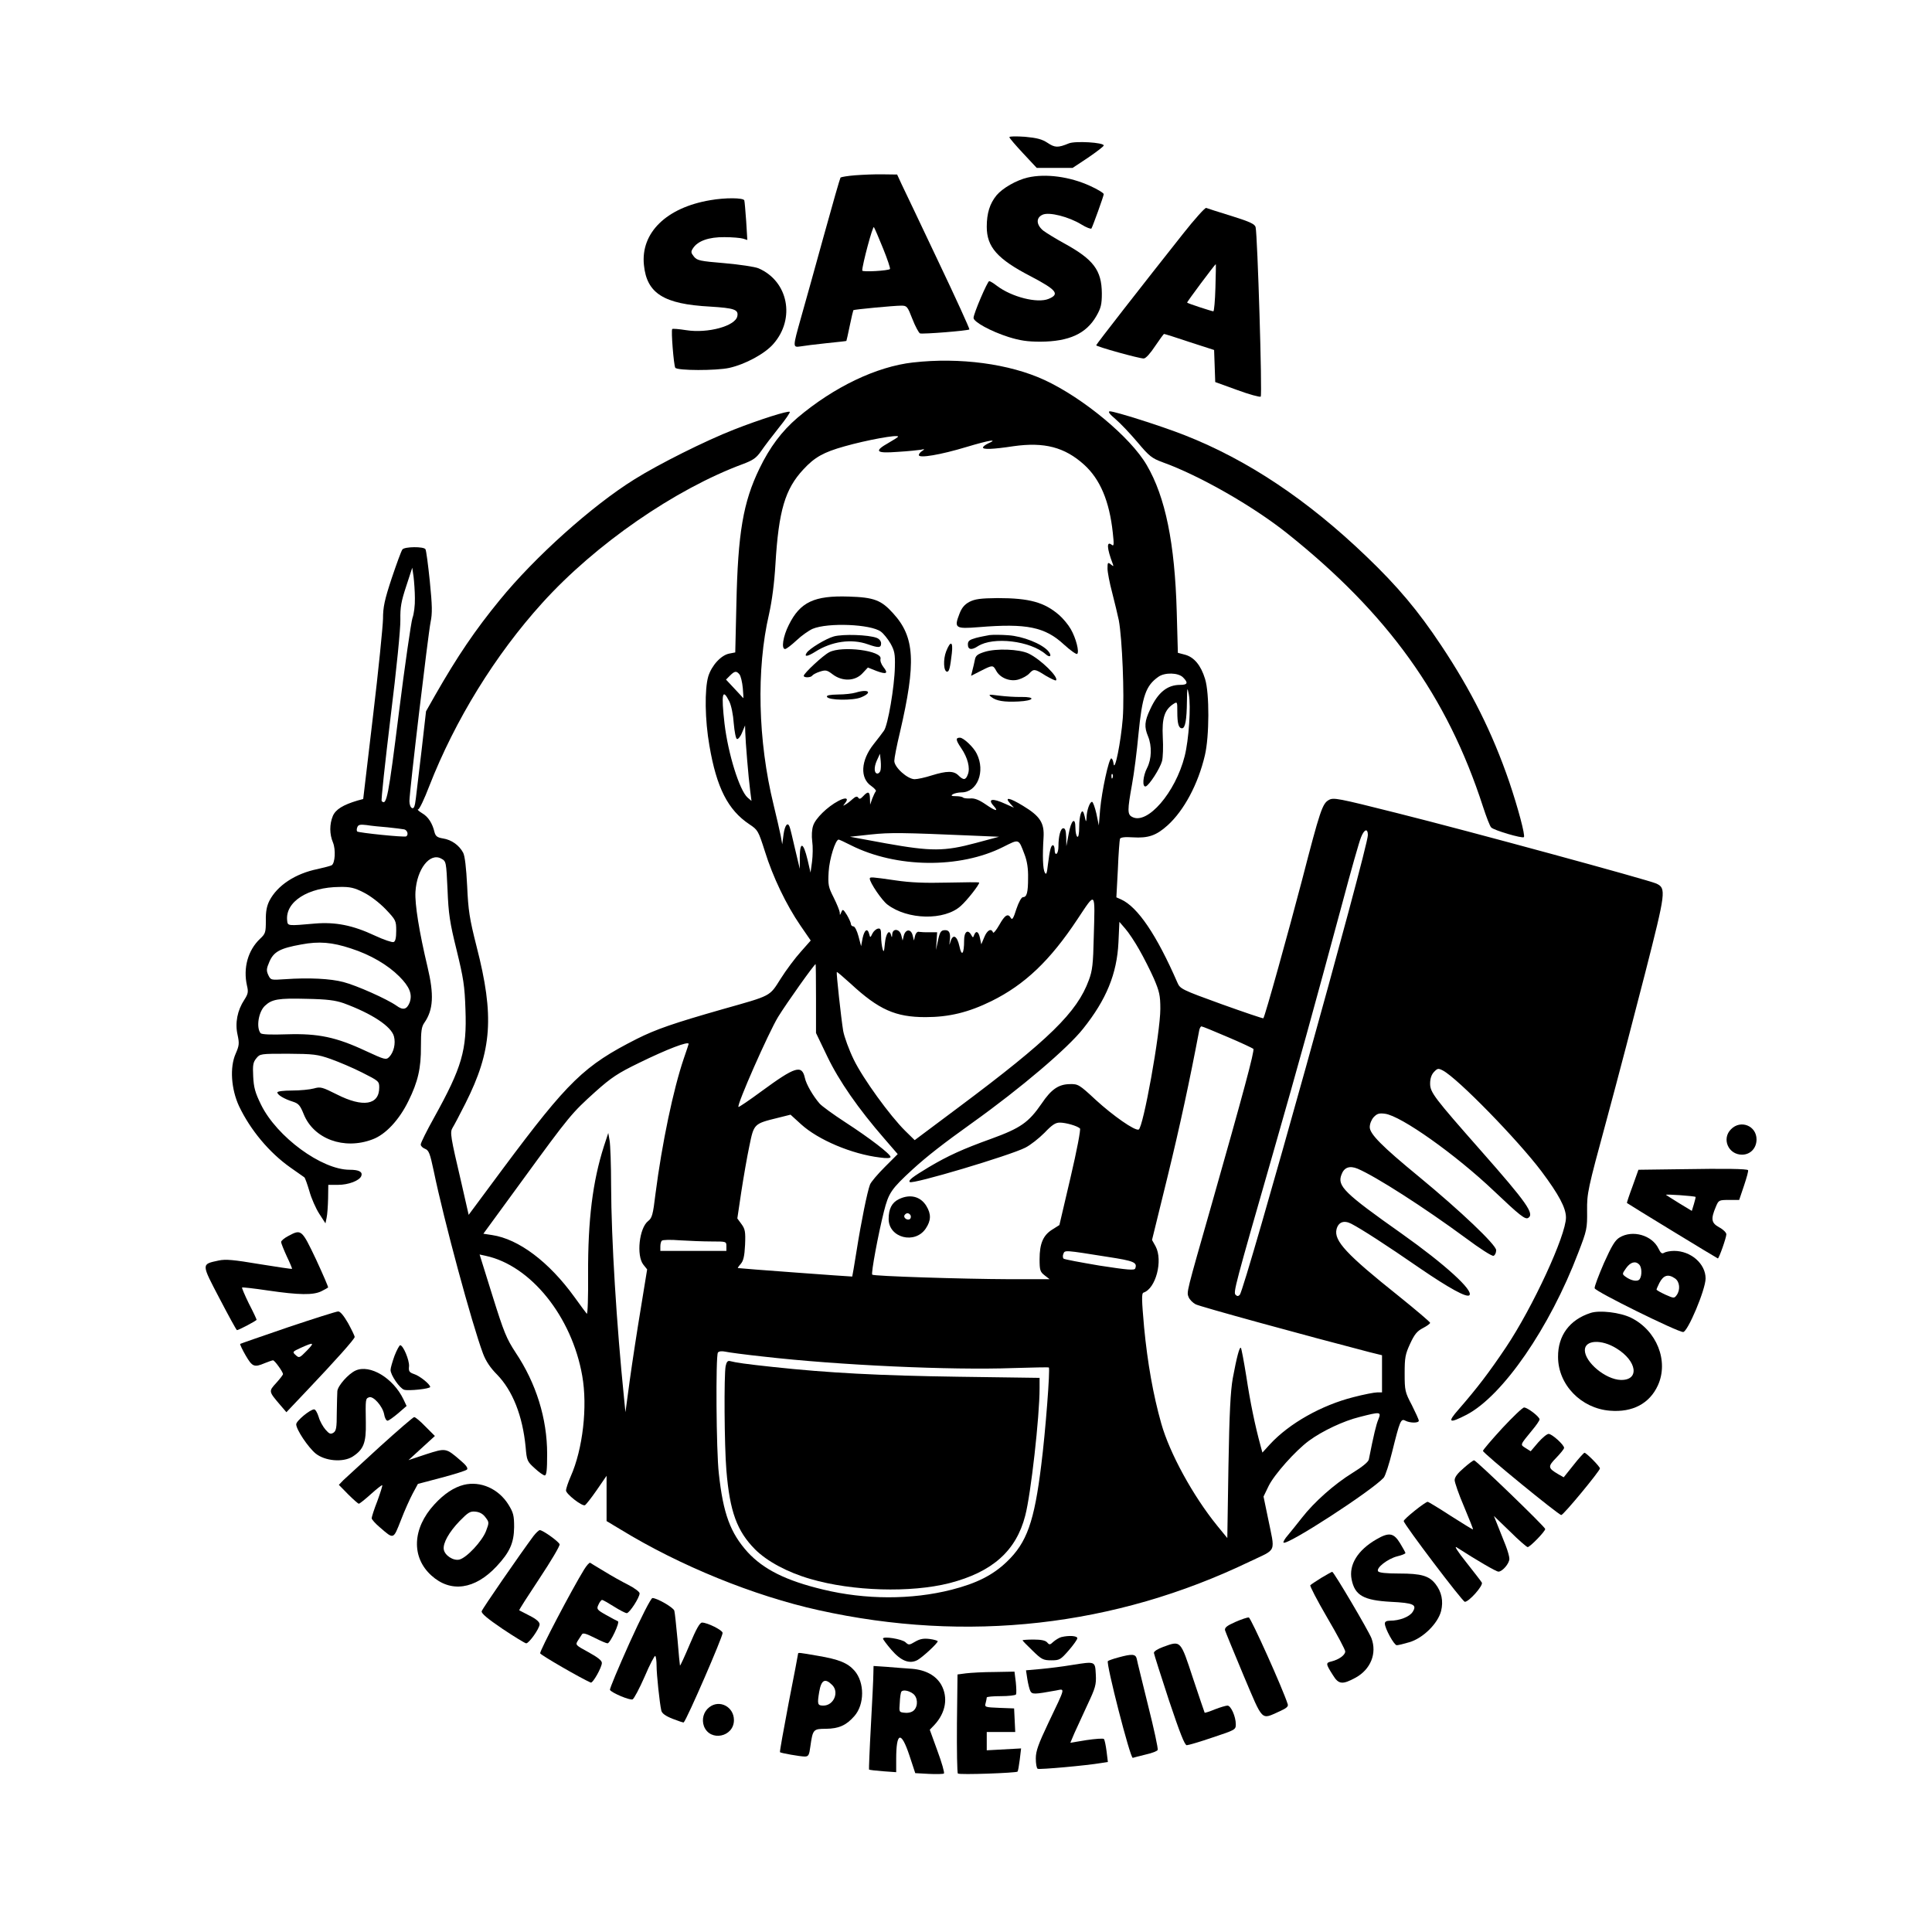 <?xml version="1.0" encoding="UTF-8" standalone="yes"?>
<svg version="1.0" xmlns="http://www.w3.org/2000/svg" width="100mm" height="100mm" viewBox="0 0 1024 1024" preserveAspectRatio="xMidYMid meet">
  <g transform="translate(0,1024) scale(0.1,-0.1)" fill="#000000" stroke="none">
    <path d="M5350 9513 c0 -5 33 -43 73 -86 l72 -77 95 0 95 0 83 55 c45 31 82
59 82 64 0 16 -151 25 -185 11 -58 -24 -74 -23 -113 3 -29 19 -55 26 -119 32
-46 3 -83 3 -83 -2z"/>
    <path d="M4533 9311 c-39 -3 -74 -9 -78 -12 -3 -4 -43 -143 -89 -310 -46 -167
-100 -361 -120 -431 -45 -160 -45 -160 -3 -154 17 3 79 11 137 17 58 6 106 11
106 12 1 1 9 38 18 81 9 44 18 81 19 82 4 4 215 24 254 24 30 0 33 -4 59 -71
15 -39 34 -73 40 -76 15 -5 254 14 262 21 2 3 -72 166 -166 363 -93 197 -181
381 -194 408 l-23 50 -75 1 c-41 1 -107 -2 -147 -5z m148 -389 c23 -57 39
-105 36 -108 -9 -9 -147 -17 -147 -8 0 30 56 240 62 230 4 -6 26 -57 49 -114z"/>
    <path d="M5447 9299 c-60 -14 -133 -56 -165 -94 -36 -44 -52 -95 -52 -167 0
-107 56 -171 234 -263 137 -72 154 -94 94 -119 -60 -25 -196 10 -274 69 -18
14 -36 25 -41 25 -9 0 -83 -172 -83 -195 0 -21 91 -71 185 -101 61 -19 100
-25 170 -25 151 1 242 42 296 136 24 42 29 61 29 120 -1 123 -44 180 -201 266
-44 24 -94 55 -110 67 -37 31 -39 68 -3 84 34 16 140 -11 206 -52 26 -16 50
-25 53 -21 8 15 65 172 65 182 0 6 -33 26 -73 44 -107 49 -235 66 -330 44z"/>
    <path d="M3765 9179 c-233 -39 -370 -173 -352 -344 15 -150 105 -207 350 -220
130 -8 152 -16 145 -51 -10 -52 -156 -92 -271 -74 -38 6 -72 9 -74 6 -7 -7 8
-191 16 -205 10 -16 218 -16 286 -1 85 19 189 75 234 127 118 134 79 333 -79
401 -19 8 -100 20 -179 27 -131 11 -146 14 -163 35 -16 20 -17 26 -5 44 25 39
84 60 167 59 42 0 86 -4 99 -8 l22 -7 -6 99 c-4 54 -8 104 -10 111 -5 14 -100
15 -180 1z"/>
    <path d="M6272 9003 c-221 -279 -462 -588 -462 -593 0 -7 230 -71 252 -70 11
0 35 27 60 65 24 35 45 65 48 65 3 0 64 -19 135 -43 l130 -42 3 -85 3 -85 116
-42 c65 -24 121 -39 125 -35 9 9 -17 855 -27 898 -4 16 -28 28 -127 59 -68 21
-128 40 -135 43 -6 2 -61 -59 -121 -135z m170 -288 c-2 -69 -7 -125 -11 -125
-8 0 -134 41 -139 46 -3 2 148 204 152 204 1 0 0 -56 -2 -125z"/>
    <path d="M4840 8319 c-195 -22 -420 -130 -613 -293 -83 -71 -147 -156 -202
-270 -86 -178 -114 -340 -122 -718 l-6 -256 -31 -6 c-44 -8 -94 -63 -112 -121
-20 -68 -18 -231 6 -367 38 -223 98 -341 212 -417 45 -30 47 -34 82 -143 42
-136 114 -285 188 -393 l55 -80 -53 -60 c-29 -32 -77 -96 -106 -142 -61 -96
-46 -88 -308 -162 -259 -74 -352 -106 -454 -157 -280 -142 -363 -222 -711
-689 l-181 -244 -38 167 c-59 252 -62 270 -47 295 7 11 38 69 68 129 141 280
154 462 59 831 -38 150 -44 191 -50 321 -5 98 -12 158 -21 176 -21 40 -62 69
-107 76 -31 5 -39 12 -45 33 -11 47 -33 82 -66 101 -18 11 -27 20 -21 20 7 0
33 55 59 123 137 351 350 696 599 971 282 312 705 604 1065 737 53 20 70 32
95 68 17 25 59 80 94 124 35 43 61 81 58 84 -7 8 -161 -41 -296 -94 -151 -59
-399 -183 -528 -264 -225 -140 -528 -412 -713 -639 -131 -160 -224 -297 -344
-507 l-47 -83 -23 -202 c-13 -112 -27 -229 -31 -260 -5 -42 -10 -55 -20 -51
-8 3 -14 19 -14 37 0 50 99 883 112 948 10 48 9 87 -4 218 -9 87 -19 163 -23
169 -9 15 -110 14 -122 -1 -6 -7 -31 -76 -57 -153 -38 -115 -46 -153 -46 -215
-1 -41 -24 -273 -53 -515 l-52 -440 -30 -8 c-77 -23 -116 -47 -131 -82 -18
-44 -18 -96 1 -141 15 -37 11 -109 -7 -120 -5 -3 -38 -12 -74 -20 -119 -24
-214 -87 -256 -168 -14 -28 -20 -57 -19 -106 0 -62 -2 -69 -31 -96 -64 -61
-90 -154 -69 -248 8 -33 6 -44 -14 -75 -37 -56 -50 -123 -36 -185 10 -47 9
-57 -10 -101 -32 -72 -24 -187 18 -278 60 -126 160 -246 272 -325 36 -25 69
-48 74 -52 4 -3 16 -37 27 -74 10 -37 34 -91 52 -119 l33 -51 6 29 c4 17 7 63
8 103 l1 72 51 0 c56 0 114 22 124 47 8 22 -12 33 -62 33 -148 0 -385 174
-469 344 -32 65 -39 92 -42 150 -3 60 -1 75 16 96 20 25 22 25 169 25 134 -1
155 -3 226 -28 42 -15 118 -47 167 -72 87 -44 90 -46 90 -79 0 -93 -86 -107
-224 -37 -78 39 -87 42 -122 32 -22 -6 -74 -11 -116 -11 -44 0 -78 -4 -78 -10
0 -13 37 -35 82 -49 31 -10 39 -20 58 -67 53 -131 214 -190 364 -133 69 25
142 103 191 204 50 101 67 174 66 289 0 80 3 104 18 125 48 69 52 149 17 296
-44 185 -68 333 -64 398 7 121 77 210 137 176 26 -14 26 -17 33 -164 5 -128
12 -175 48 -320 36 -148 43 -189 47 -316 8 -215 -18 -305 -166 -572 -39 -70
-71 -134 -71 -143 0 -8 10 -18 23 -23 20 -8 26 -24 46 -118 54 -262 202 -809
261 -967 15 -40 39 -76 74 -111 83 -85 136 -219 152 -385 6 -71 8 -76 48 -112
22 -21 47 -38 53 -38 10 0 13 29 13 114 0 187 -58 374 -167 537 -49 75 -62
107 -123 302 l-68 218 32 -7 c239 -51 457 -322 512 -636 29 -164 3 -389 -61
-533 -14 -32 -25 -65 -25 -75 0 -18 84 -84 100 -78 5 2 33 37 62 79 l53 77 0
-120 0 -120 75 -45 c314 -192 705 -351 1048 -427 788 -175 1570 -87 2285 257
148 71 136 41 97 234 l-23 111 27 56 c30 61 142 187 214 240 71 52 183 105
269 126 109 28 115 28 99 -12 -12 -28 -25 -83 -51 -214 -3 -13 -35 -39 -87
-71 -94 -58 -202 -153 -268 -238 -25 -32 -58 -73 -74 -92 -16 -18 -26 -36 -23
-39 17 -18 467 274 531 344 9 11 29 73 45 138 41 165 46 177 70 164 25 -13 71
-13 71 0 0 6 -17 43 -37 83 -36 68 -38 77 -38 167 0 84 3 102 29 158 23 50 37
67 68 83 21 11 38 23 38 28 0 4 -75 68 -167 142 -277 221 -344 293 -329 354
10 38 39 49 78 29 54 -28 183 -111 364 -236 155 -106 248 -157 262 -143 24 24
-128 163 -358 326 -306 216 -343 253 -320 313 14 39 43 49 85 32 97 -41 354
-206 574 -368 75 -56 139 -97 147 -94 8 3 14 16 14 30 0 28 -188 207 -410 390
-196 161 -260 226 -260 262 0 17 9 40 21 53 18 19 29 22 60 18 85 -11 374
-216 578 -410 137 -130 165 -152 181 -142 34 21 -8 81 -247 352 -252 286 -273
313 -273 360 0 26 7 47 20 61 19 20 23 21 48 8 79 -42 396 -367 522 -534 92
-123 130 -194 130 -245 0 -95 -176 -476 -318 -688 -90 -134 -151 -214 -250
-328 -63 -71 -53 -78 42 -29 192 101 440 461 591 858 46 119 48 129 47 223 -1
93 3 112 103 480 57 210 149 562 205 781 110 431 112 448 59 473 -38 18 -992
278 -1376 374 -314 79 -335 83 -360 69 -34 -19 -46 -54 -142 -425 -70 -267
-197 -725 -205 -732 -2 -2 -102 32 -222 75 -210 76 -219 81 -233 113 -111 255
-211 402 -299 442 l-25 11 8 149 c3 82 9 155 11 161 3 8 26 11 68 8 82 -5 124
9 185 64 86 78 161 217 197 370 24 100 25 331 1 406 -22 72 -58 115 -106 128
l-38 10 -6 217 c-10 363 -60 609 -159 778 -86 148 -337 356 -542 451 -186 86
-449 121 -696 93z m-80 -393 c0 -3 -22 -17 -50 -33 -80 -45 -68 -57 48 -48 53
3 108 9 122 11 21 5 23 4 8 -6 -10 -6 -18 -16 -18 -22 0 -18 114 1 253 43 123
37 172 44 113 18 -14 -7 -26 -16 -26 -21 0 -11 50 -10 162 7 163 23 271 -5
374 -98 85 -77 134 -193 152 -360 7 -63 6 -74 -5 -65 -29 23 -27 -17 5 -101 5
-14 4 -14 -11 -2 -15 12 -17 10 -17 -22 0 -19 11 -77 25 -129 13 -51 29 -117
35 -146 18 -98 30 -394 21 -519 -10 -125 -43 -291 -49 -240 -2 15 -7 27 -12
27 -13 0 -50 -172 -59 -270 l-7 -85 -13 63 c-8 34 -18 62 -23 62 -12 0 -28
-45 -29 -83 -1 -20 -3 -25 -6 -12 -2 11 -6 27 -9 35 -10 29 -24 -13 -24 -73 0
-36 -4 -56 -10 -52 -5 3 -10 24 -10 46 0 63 -23 43 -36 -32 l-12 -64 -1 48
c-1 33 -5 47 -15 47 -15 0 -26 -42 -26 -96 0 -18 -4 -36 -10 -39 -6 -4 -10 5
-10 19 0 14 -4 26 -9 26 -11 0 -17 -25 -27 -104 -5 -46 -9 -55 -16 -41 -11 18
-13 89 -7 185 5 78 -18 114 -109 169 -72 44 -101 49 -67 11 l19 -21 -45 20
c-69 32 -97 27 -62 -11 28 -31 10 -28 -42 8 -35 24 -59 34 -82 32 -18 -1 -35
1 -39 5 -4 4 -21 7 -38 7 -24 0 -27 3 -16 10 8 5 29 10 46 10 84 0 128 111 81
205 -16 34 -70 85 -89 85 -24 0 -23 -12 7 -56 34 -50 48 -105 35 -138 -11 -31
-23 -33 -50 -6 -25 25 -61 25 -142 0 -34 -11 -75 -20 -90 -20 -38 0 -108 63
-108 97 0 14 13 82 30 152 86 370 79 504 -36 630 -63 70 -101 85 -236 89 -182
6 -257 -29 -317 -150 -31 -61 -41 -128 -20 -128 7 0 34 21 61 46 26 25 65 52
85 61 81 34 309 25 362 -15 14 -10 37 -39 51 -63 21 -38 25 -55 23 -124 -2
-104 -37 -310 -58 -338 -8 -12 -33 -44 -55 -72 -68 -86 -73 -180 -12 -221 17
-12 28 -25 24 -28 -4 -4 -12 -22 -19 -39 l-11 -32 -1 33 c-1 37 -10 40 -36 12
-14 -15 -20 -17 -26 -8 -6 9 -14 7 -31 -8 -13 -12 -30 -25 -38 -29 -13 -8 -13
-7 -1 8 22 27 4 33 -35 12 -59 -31 -122 -93 -134 -131 -7 -20 -9 -54 -5 -84 4
-26 3 -75 -1 -107 l-8 -58 -16 69 c-22 92 -40 98 -41 14 l0 -63 -25 105 c-13
58 -26 111 -29 118 -10 27 -25 9 -32 -40 l-7 -53 -8 45 c-5 25 -22 99 -38 165
-83 338 -92 718 -24 1010 16 72 28 164 34 265 17 284 51 398 148 502 60 65
107 91 217 122 120 34 285 64 285 52z m-2561 -857 c1 -37 -5 -84 -13 -105 -7
-22 -40 -248 -72 -503 -56 -448 -65 -493 -91 -467 -4 3 18 203 47 444 32 257
53 470 52 517 -1 67 4 96 31 178 l32 98 7 -48 c3 -26 7 -78 7 -114z m1720
-403 c7 -8 15 -41 18 -73 3 -32 4 -56 2 -53 -2 3 -24 26 -48 52 l-43 46 21 21
c25 25 34 26 50 7z m2351 -16 c29 -29 25 -40 -15 -40 -68 0 -118 -40 -159
-130 -30 -63 -32 -93 -11 -143 21 -51 19 -120 -5 -167 -23 -44 -27 -104 -7
-98 18 6 75 94 86 134 5 19 7 76 4 127 -5 100 9 144 55 175 22 14 22 14 22
-41 0 -63 7 -87 25 -87 17 0 25 44 26 144 1 74 2 77 10 36 12 -64 0 -242 -22
-328 -49 -193 -198 -365 -278 -322 -26 13 -26 34 -1 173 11 59 26 178 34 265
20 204 39 258 106 305 34 24 105 22 130 -3z m-2405 -127 c11 -22 21 -71 24
-117 4 -45 11 -81 17 -83 6 -2 19 13 27 34 l16 38 1 -35 c1 -48 17 -242 26
-310 l7 -55 -21 18 c-43 39 -103 232 -122 392 -18 159 -11 190 25 118z m801
-369 c-3 -8 -10 -14 -15 -14 -18 0 -20 32 -4 68 l17 37 4 -39 c2 -21 1 -44 -2
-52z m1231 -36 c-3 -8 -6 -5 -6 6 -1 11 2 17 5 13 3 -3 4 -12 1 -19z m-3842
-263 c39 -4 78 -9 88 -11 17 -5 23 -29 10 -37 -10 -6 -252 19 -260 26 -3 4 -3
14 1 23 5 13 15 15 49 11 23 -4 74 -9 112 -12z m5195 -41 c0 -69 -653 -2411
-679 -2437 -8 -8 -14 -8 -22 0 -13 13 -5 43 199 753 134 467 217 769 366 1321
46 173 91 332 100 352 17 43 36 48 36 11z m-2095 -3 l140 -6 -123 -33 c-167
-45 -236 -45 -477 -2 l-190 35 110 12 c104 11 167 10 540 -6z m-645 -51 c240
-121 577 -125 807 -9 86 43 81 45 113 -39 14 -36 20 -76 19 -125 0 -79 -7
-102 -27 -102 -8 0 -23 -27 -35 -63 -15 -48 -22 -60 -29 -48 -15 27 -32 17
-62 -37 -16 -28 -31 -46 -33 -39 -9 24 -31 12 -46 -25 l-16 -38 -7 33 c-7 35
-21 42 -31 16 -5 -15 -7 -15 -15 0 -18 33 -38 18 -38 -28 0 -73 -13 -89 -25
-31 -12 55 -34 67 -47 25 -7 -23 -7 -23 -4 4 5 39 -2 56 -24 56 -23 0 -29 -8
-40 -62 l-9 -43 3 47 3 47 -41 0 c-22 -1 -47 1 -55 2 -8 3 -17 -6 -21 -21 l-6
-25 -7 28 c-9 35 -38 33 -47 -3 l-6 -25 -7 28 c-9 35 -46 38 -48 5 -1 -18 -2
-19 -6 -5 -9 35 -28 10 -33 -44 -4 -43 -6 -49 -12 -29 -4 14 -8 44 -8 68 0 36
-3 43 -17 40 -10 -2 -23 -14 -29 -26 -11 -23 -12 -23 -17 -3 -9 34 -25 24 -35
-21 l-8 -43 -14 53 c-8 29 -19 52 -27 52 -7 0 -13 6 -13 13 0 6 -10 28 -21 47
-20 32 -23 33 -30 15 -7 -17 -8 -18 -8 -2 -1 10 -15 45 -32 79 -29 57 -31 68
-27 138 4 68 36 170 53 170 3 0 32 -13 65 -30z m-2583 -250 c36 -18 83 -54
117 -89 54 -57 56 -61 56 -114 0 -37 -4 -57 -14 -60 -7 -3 -52 12 -99 34 -117
55 -209 73 -317 64 -147 -13 -145 -13 -148 16 -11 99 110 177 279 178 54 1 77
-4 126 -29z m3870 -240 c-3 -138 -7 -175 -26 -225 -62 -170 -210 -315 -689
-673 l-234 -175 -50 49 c-81 80 -224 277 -273 378 -25 51 -50 120 -56 152 -11
67 -37 307 -34 312 2 2 34 -26 74 -62 149 -138 238 -177 396 -177 125 0 228
25 350 85 176 87 310 214 455 433 100 150 94 156 87 -97z m241 -63 c24 -42 59
-111 78 -154 29 -68 34 -89 34 -160 0 -127 -91 -632 -115 -640 -21 -7 -135 73
-227 157 -88 82 -94 85 -138 84 -59 -1 -98 -27 -149 -103 -69 -100 -111 -130
-268 -187 -150 -54 -229 -90 -330 -150 -88 -53 -110 -70 -101 -79 13 -14 529
140 612 182 28 14 73 50 102 79 40 42 58 54 81 54 32 0 92 -17 107 -31 5 -4
-16 -115 -50 -260 l-59 -252 -38 -24 c-48 -30 -67 -74 -67 -157 0 -58 3 -67
26 -85 l27 -21 -214 0 c-247 1 -719 16 -726 24 -7 7 32 216 62 335 25 99 39
119 152 223 77 70 160 135 318 248 256 183 504 394 586 498 123 154 179 291
187 457 l5 109 31 -36 c17 -19 51 -70 74 -111z m-4178 6 c103 -33 195 -87 256
-148 55 -55 71 -95 55 -139 -15 -37 -35 -42 -70 -16 -50 35 -211 107 -281 125
-68 18 -182 24 -310 15 -74 -5 -75 -5 -88 22 -11 24 -10 34 6 71 23 53 57 71
168 91 95 18 164 12 264 -21z m2465 -266 l0 -182 60 -125 c62 -129 163 -275
303 -436 l70 -81 -68 -68 c-38 -38 -74 -80 -79 -94 -14 -37 -46 -193 -71 -351
-12 -74 -22 -135 -23 -136 -3 -1 -601 43 -606 45 -2 0 4 10 15 22 14 16 20 40
23 101 3 70 0 84 -19 110 l-22 30 21 141 c12 78 31 188 43 244 24 117 24 117
150 148 l68 17 56 -51 c90 -82 268 -158 418 -176 36 -5 56 -4 56 3 0 15 -109
99 -240 184 -63 41 -125 86 -136 99 -34 39 -71 102 -78 136 -16 71 -50 61
-230 -71 -65 -48 -120 -85 -122 -83 -10 10 159 393 210 477 47 76 192 280 199
280 1 0 2 -82 2 -183z m-2504 -24 c150 -55 253 -123 267 -176 10 -38 -1 -84
-25 -109 -17 -17 -23 -15 -125 32 -156 73 -251 93 -416 88 -88 -3 -135 -1
-141 6 -24 30 -11 113 23 145 37 35 71 41 221 37 110 -2 152 -8 196 -23z
m4685 -179 c71 -30 132 -59 137 -63 8 -8 -56 -244 -220 -821 -137 -480 -134
-467 -123 -495 5 -13 22 -30 37 -38 22 -12 580 -165 923 -254 l65 -16 0 -99 0
-98 -26 0 c-15 0 -71 -11 -125 -25 -170 -43 -340 -139 -442 -249 l-41 -45 -10
37 c-29 106 -55 232 -75 365 -13 81 -26 150 -29 153 -7 8 -22 -48 -43 -161
-12 -68 -18 -181 -23 -468 l-6 -379 -54 66 c-129 159 -252 385 -296 541 -43
152 -73 322 -91 510 -13 147 -14 180 -3 184 65 21 104 170 64 245 l-19 34 82
334 c66 270 118 512 168 776 2 12 8 22 12 22 5 0 66 -25 138 -56z m-2856 -37
c0 -2 -12 -37 -26 -78 -55 -162 -115 -446 -150 -718 -13 -109 -18 -127 -39
-143 -47 -37 -63 -183 -25 -231 l20 -25 -34 -209 c-19 -114 -45 -284 -58 -378
l-23 -170 -7 70 c-40 392 -68 846 -69 1130 0 110 -4 218 -8 240 l-7 40 -23
-70 c-60 -188 -85 -390 -84 -678 1 -121 -2 -215 -7 -210 -4 4 -33 44 -65 88
-135 187 -296 308 -437 329 l-46 7 206 282 c252 346 263 358 387 470 85 76
120 99 231 153 151 74 264 117 264 101z m122 -1047 c77 0 78 0 78 -25 l0 -25
-175 0 -175 0 0 23 c0 13 3 27 8 31 4 5 47 6 96 2 49 -3 124 -6 168 -6z m2101
-82 c137 -21 156 -29 144 -61 -4 -11 -40 -8 -189 15 -100 17 -187 33 -191 37
-4 4 -5 16 -1 25 8 21 4 21 237 -16z m-1828 -528 c400 -46 994 -73 1325 -61
102 3 187 5 189 3 8 -5 -18 -344 -40 -516 -37 -301 -76 -412 -183 -514 -73
-70 -159 -114 -293 -148 -212 -54 -457 -53 -680 1 -197 47 -316 107 -400 198
-92 102 -130 204 -153 417 -14 120 -17 621 -5 641 5 7 20 9 39 5 17 -4 108
-16 201 -26z"/>
    <path d="M5138 7050 c-26 -14 -41 -32 -53 -64 -29 -75 -22 -80 103 -70 254 21
351 1 452 -93 33 -30 64 -52 69 -49 13 9 -6 84 -34 132 -13 23 -40 55 -60 73
-79 69 -159 91 -328 91 -91 -1 -119 -5 -149 -20z"/>
    <path d="M4420 6867 c-43 -12 -132 -66 -145 -88 -14 -22 5 -19 45 6 88 56 193
71 280 40 57 -20 70 -19 70 5 0 12 -10 24 -23 29 -44 17 -179 21 -227 8z"/>
    <path d="M5245 6874 c-16 -3 -49 -9 -72 -15 -35 -10 -43 -16 -43 -35 0 -28 20
-31 53 -9 81 52 278 29 360 -43 24 -21 34 -7 12 18 -35 39 -135 78 -210 83
-38 3 -83 3 -100 1z"/>
    <path d="M5015 6788 c-17 -43 -14 -108 5 -108 11 0 16 21 25 98 7 63 -7 68
-30 10z"/>
    <path d="M4395 6783 c-32 -16 -135 -112 -135 -125 0 -11 38 -10 45 1 3 5 21
15 40 21 31 10 38 9 68 -14 51 -39 119 -37 158 5 l29 31 45 -18 c54 -20 65
-14 37 21 -11 14 -18 33 -15 43 11 43 -204 71 -272 35z"/>
    <path d="M5219 6785 c-38 -12 -48 -20 -52 -42 -3 -16 -9 -41 -13 -56 l-7 -29
51 26 c63 32 65 32 82 1 21 -39 75 -60 120 -46 20 6 45 20 55 31 24 26 29 26
87 -11 28 -16 52 -28 55 -25 16 16 -81 111 -145 142 -50 24 -173 28 -233 9z"/>
    <path d="M4535 6569 c-16 -5 -58 -10 -93 -10 -43 -1 -62 -4 -59 -12 6 -19 139
-21 181 -3 63 26 40 46 -29 25z"/>
    <path d="M5254 6546 c26 -21 68 -28 145 -24 82 4 94 25 14 24 -32 -1 -85 3
-118 7 -55 7 -58 7 -41 -7z"/>
    <path d="M4610 5583 c0 -21 64 -115 93 -137 107 -82 303 -86 389 -8 34 30 98
112 98 124 0 3 -75 2 -167 0 -122 -3 -198 0 -278 12 -125 18 -135 19 -135 9z"/>
    <path d="M4764 3884 c-37 -18 -54 -51 -54 -105 0 -100 140 -136 197 -50 28 42
29 76 3 119 -31 51 -87 65 -146 36z m62 -85 c3 -6 2 -15 -2 -19 -12 -12 -38 5
-30 19 9 14 23 14 32 0z"/>
    <path d="M3846 2999 c-9 -49 -7 -420 4 -552 18 -219 56 -322 152 -419 63 -63
172 -122 294 -157 222 -65 531 -74 736 -22 228 59 354 171 402 358 30 114 76
525 76 674 l0 56 -432 6 c-417 6 -687 20 -983 52 -141 15 -196 23 -226 31 -12
3 -18 -4 -23 -27z"/>
    <path d="M5912 8019 c26 -22 78 -77 117 -123 62 -74 76 -85 133 -106 195 -70
478 -232 658 -375 536 -427 851 -866 1040 -1450 18 -55 37 -105 44 -111 15
-15 164 -59 173 -51 8 9 -31 155 -78 294 -89 259 -201 483 -361 723 -121 182
-230 312 -394 469 -313 301 -631 513 -964 644 -124 49 -371 127 -398 127 -11
-1 -1 -15 30 -41z"/>
    <path d="M9175 4255 c-51 -50 -15 -135 58 -135 44 0 77 34 77 81 0 72 -84 106
-135 54z"/>
    <path d="M8910 4043 l-226 -3 -31 -87 c-18 -48 -31 -88 -30 -89 10 -8 479
-294 482 -294 6 0 45 110 45 128 0 9 -17 26 -38 37 -42 23 -45 44 -18 108 15
36 16 37 70 37 l54 0 26 77 c14 42 24 78 21 81 -7 7 -118 9 -355 5z m77 -147
c1 -1 -3 -18 -9 -38 l-11 -36 -66 40 c-36 22 -68 43 -71 45 -5 5 152 -6 157
-11z"/>
    <path d="M1528 3689 c-21 -11 -38 -25 -38 -32 0 -6 14 -41 30 -76 17 -35 29
-65 28 -66 -2 -2 -79 10 -173 25 -137 23 -179 27 -216 19 -93 -20 -93 -15 5
-202 48 -92 89 -167 92 -167 9 0 104 50 104 55 0 3 -18 42 -41 86 -22 45 -38
83 -36 85 2 2 64 -5 138 -16 164 -24 239 -25 282 -4 18 9 34 18 36 20 2 2 -27
69 -64 149 -76 160 -78 161 -147 124z"/>
    <path d="M8584 3681 c-24 -14 -42 -45 -83 -136 -28 -65 -51 -125 -49 -133 3
-17 437 -231 469 -232 24 0 119 225 119 284 0 78 -78 146 -167 146 -21 0 -45
-5 -53 -10 -11 -7 -18 -2 -30 23 -34 70 -137 100 -206 58z m104 -143 c14 -14
16 -57 3 -77 -10 -16 -45 -10 -75 12 -19 14 -19 15 3 46 23 32 49 39 69 19z
m190 -74 c25 -17 29 -60 9 -88 -13 -18 -15 -18 -60 2 -26 12 -47 24 -47 27 0
3 7 19 15 35 22 42 47 49 83 24z"/>
    <path d="M1526 3205 c-137 -47 -250 -86 -253 -88 -2 -2 11 -30 29 -61 35 -60
45 -65 101 -41 20 8 40 15 44 15 9 0 53 -62 53 -73 0 -4 -16 -25 -36 -47 -41
-45 -41 -44 24 -120 l30 -35 109 115 c149 157 253 273 253 284 0 5 -16 38 -35
73 -23 40 -42 63 -53 62 -9 0 -129 -38 -266 -84z m99 -125 c-37 -38 -40 -39
-58 -22 -18 16 -18 18 29 39 69 31 73 28 29 -17z"/>
    <path d="M8430 3281 c-111 -36 -173 -120 -172 -233 0 -147 122 -273 275 -285
120 -10 210 38 254 134 59 129 -6 292 -143 359 -58 28 -166 41 -214 25z m138
-188 c109 -67 123 -169 23 -167 -81 2 -191 94 -191 158 0 54 88 59 168 9z"/>
    <path d="M2091 3054 c-11 -31 -21 -64 -21 -75 0 -27 48 -97 72 -105 24 -7 138
5 138 15 0 14 -56 59 -85 68 -26 9 -30 15 -27 42 2 32 -31 111 -47 111 -4 0
-18 -25 -30 -56z"/>
    <path d="M1885 2976 c-38 -17 -94 -80 -97 -109 -1 -12 -2 -64 -3 -116 0 -79
-3 -95 -18 -105 -15 -9 -22 -6 -42 17 -13 15 -30 45 -36 67 -7 22 -17 40 -24
40 -21 0 -95 -61 -95 -79 0 -28 63 -122 103 -155 50 -40 144 -48 195 -17 59
38 73 73 71 181 -2 125 -2 127 17 134 22 9 72 -47 80 -90 3 -19 11 -34 18 -34
6 0 31 18 56 39 l45 39 -17 36 c-54 112 -177 186 -253 152z"/>
    <path d="M7962 2670 c-56 -61 -102 -115 -102 -120 0 -12 401 -340 415 -340 12
0 205 234 205 247 0 10 -72 83 -82 83 -3 0 -30 -29 -58 -65 l-52 -65 -30 17
c-54 32 -55 40 -10 86 23 24 42 47 42 53 0 16 -64 74 -82 74 -9 0 -34 -21 -56
-46 l-39 -46 -27 17 c-29 19 -32 13 36 96 21 25 38 50 38 56 0 14 -64 63 -82
63 -8 0 -60 -50 -116 -110z"/>
    <path d="M2015 2574 c-93 -85 -181 -166 -195 -179 l-24 -25 49 -50 c27 -27 53
-50 57 -50 4 0 33 23 64 51 31 28 58 49 60 47 2 -2 -10 -40 -26 -84 -17 -43
-30 -84 -30 -91 0 -6 19 -28 43 -48 75 -65 71 -66 112 38 19 50 48 114 63 142
l27 50 125 33 c68 18 129 37 135 43 7 7 -4 23 -35 49 -77 66 -76 66 -182 32
l-93 -31 70 64 70 64 -50 50 c-27 28 -54 51 -60 50 -5 0 -86 -70 -180 -155z"/>
    <path d="M7758 2459 c-32 -27 -48 -48 -48 -64 0 -12 22 -76 50 -141 27 -65 49
-119 47 -120 -1 -2 -54 31 -117 71 -63 41 -119 75 -123 75 -13 0 -127 -91
-127 -102 0 -16 312 -428 324 -428 22 0 99 87 90 102 -4 7 -42 56 -83 108 -44
55 -65 88 -51 79 109 -70 210 -129 222 -129 21 0 58 43 58 68 0 12 -9 43 -19
69 -10 26 -29 73 -41 103 l-22 55 85 -82 c46 -46 89 -83 94 -83 12 0 93 83 93
96 0 11 -366 364 -377 364 -5 0 -29 -18 -55 -41z"/>
    <path d="M2458 2370 c-52 -13 -105 -48 -156 -104 -117 -127 -123 -280 -15
-377 102 -92 230 -74 345 49 70 75 92 124 93 208 0 61 -4 77 -30 119 -52 84
-148 127 -237 105z m115 -172 c20 -26 20 -28 3 -73 -21 -54 -102 -141 -141
-151 -32 -8 -78 22 -83 54 -5 33 28 92 84 150 45 46 56 53 84 50 22 -2 40 -12
53 -30z"/>
    <path d="M2827 2098 c-76 -103 -271 -385 -274 -398 -3 -11 32 -40 110 -93 63
-42 120 -77 126 -77 15 0 71 79 71 101 0 12 -18 28 -52 45 -29 15 -54 28 -56
29 -2 2 47 78 108 170 61 92 109 173 106 180 -5 15 -89 75 -105 75 -5 0 -21
-15 -34 -32z"/>
    <path d="M7295 2081 c-99 -57 -147 -135 -131 -213 17 -84 63 -110 208 -118
121 -6 140 -15 115 -54 -17 -26 -70 -46 -119 -46 -19 0 -28 -5 -28 -15 0 -26
49 -115 63 -115 8 0 37 7 67 16 72 21 151 99 168 165 13 53 3 102 -30 144 -34
43 -75 55 -192 55 -69 0 -107 4 -112 12 -11 18 51 66 101 79 25 6 45 14 44 18
0 3 -13 26 -28 51 -34 56 -59 60 -126 21z"/>
    <path d="M3097 1923 c-66 -107 -238 -435 -234 -446 4 -10 217 -133 268 -155
11 -5 59 81 59 104 0 13 -22 30 -71 57 -68 37 -70 39 -57 60 8 12 18 28 22 34
5 10 22 5 66 -17 33 -17 64 -30 70 -30 14 0 67 112 55 117 -5 2 -34 17 -62 33
-50 28 -52 32 -41 55 6 14 15 25 19 25 5 0 33 -16 63 -35 30 -19 61 -35 68
-35 15 1 68 83 68 105 0 8 -27 28 -60 45 -34 17 -91 49 -128 72 -37 22 -70 42
-74 45 -4 2 -18 -13 -31 -34z"/>
    <path d="M7003 1877 c-28 -18 -55 -35 -58 -39 -4 -3 36 -80 89 -171 53 -90 96
-171 96 -180 0 -19 -33 -43 -73 -53 -31 -7 -31 -12 8 -73 30 -49 50 -51 120
-13 80 44 114 129 84 209 -15 39 -200 353 -208 352 -3 0 -29 -15 -58 -32z"/>
    <path d="M3336 1531 c-59 -132 -106 -243 -103 -248 10 -16 105 -56 120 -50 7
3 36 57 64 121 27 64 53 113 56 109 4 -3 7 -27 7 -52 0 -46 16 -197 25 -237 3
-15 22 -29 60 -44 31 -12 57 -21 59 -19 19 21 206 452 206 474 0 15 -81 55
-109 55 -12 0 -31 -34 -65 -115 -27 -64 -50 -114 -52 -113 -1 2 -7 64 -13 138
-7 74 -14 143 -17 153 -5 17 -91 67 -116 67 -8 0 -61 -104 -122 -239z"/>
    <path d="M6547 1643 c-45 -20 -57 -30 -54 -44 3 -10 47 -117 98 -239 106 -250
91 -235 192 -190 36 16 47 26 42 38 -26 82 -195 457 -206 459 -8 1 -40 -10
-72 -24z"/>
    <path d="M5625 1563 c-11 -3 -29 -14 -41 -24 -19 -18 -22 -18 -34 -4 -9 10
-31 15 -71 15 -33 0 -59 -2 -59 -4 0 -3 24 -27 53 -55 47 -46 56 -51 99 -51
44 0 49 3 92 52 25 29 46 58 46 65 0 13 -44 16 -85 6z"/>
    <path d="M4680 1555 c0 -4 20 -31 45 -60 50 -58 95 -76 137 -54 25 13 108 89
108 100 0 3 -19 9 -42 12 -32 4 -51 1 -77 -14 -32 -19 -35 -19 -52 -3 -19 17
-119 33 -119 19z"/>
    <path d="M6165 1511 c-30 -11 -50 -24 -49 -32 1 -8 37 -121 80 -252 57 -170
83 -237 94 -237 8 0 70 18 137 41 120 40 123 41 123 70 0 41 -26 99 -44 99 -8
0 -39 -9 -67 -20 -28 -12 -53 -19 -54 -18 -1 2 -29 84 -62 183 -67 204 -64
200 -158 166z"/>
    <path d="M4230 1475 c0 -2 -22 -120 -50 -261 -27 -142 -48 -259 -46 -261 5 -5
108 -23 131 -23 20 0 24 7 30 53 13 91 15 94 83 94 68 1 107 18 150 67 55 62
55 179 1 241 -36 41 -82 60 -195 79 -98 17 -104 18 -104 11z m181 -166 c38
-38 8 -109 -47 -109 -31 0 -33 7 -22 73 11 64 31 74 69 36z"/>
    <path d="M5927 1455 c-27 -7 -51 -16 -55 -19 -11 -11 119 -518 132 -513 6 2
37 10 70 18 32 7 60 18 62 24 3 7 -20 113 -51 236 -30 123 -58 234 -60 247 -6
26 -25 27 -98 7z"/>
    <path d="M5680 1415 c-47 -8 -120 -17 -163 -21 l-79 -7 7 -46 c4 -25 11 -54
16 -64 10 -18 20 -18 136 3 49 9 53 24 -41 -173 -53 -112 -66 -148 -66 -187 0
-27 4 -52 10 -55 9 -5 257 17 339 31 l33 5 -7 57 c-4 31 -10 60 -14 65 -4 4
-46 1 -93 -6 l-85 -14 22 52 c13 28 44 96 69 150 42 89 47 106 44 160 -4 71
-1 70 -128 50z"/>
    <path d="M4629 1368 c0 -24 -6 -146 -13 -273 -7 -126 -11 -232 -10 -234 2 -2
35 -6 74 -9 l70 -5 0 69 c0 145 26 152 70 20 l31 -94 72 -4 c40 -2 76 -1 80 2
4 4 -11 57 -34 119 l-41 113 25 26 c60 65 73 145 36 212 -28 49 -82 79 -155
85 -33 2 -92 7 -131 10 l-73 5 -1 -42z m209 -104 c26 -18 30 -65 6 -89 -10
-10 -29 -15 -48 -13 -31 3 -31 3 -27 53 1 28 5 53 8 58 7 12 37 8 61 -9z"/>
    <path d="M5120 1371 l-45 -6 -3 -259 c-1 -143 1 -263 5 -266 9 -8 309 3 316
10 3 3 8 32 12 64 l7 59 -91 -5 -91 -5 0 48 0 49 75 0 76 0 -3 63 -3 62 -79 3
c-75 3 -78 4 -72 25 3 12 6 25 6 30 0 4 33 7 74 7 41 0 77 4 81 9 3 5 2 35 -1
65 l-7 56 -106 -2 c-58 0 -126 -4 -151 -7z"/>
    <path d="M3759 1191 c-30 -23 -41 -64 -28 -100 32 -84 159 -58 159 32 0 71
-77 111 -131 68z"/>
  </g>
</svg>